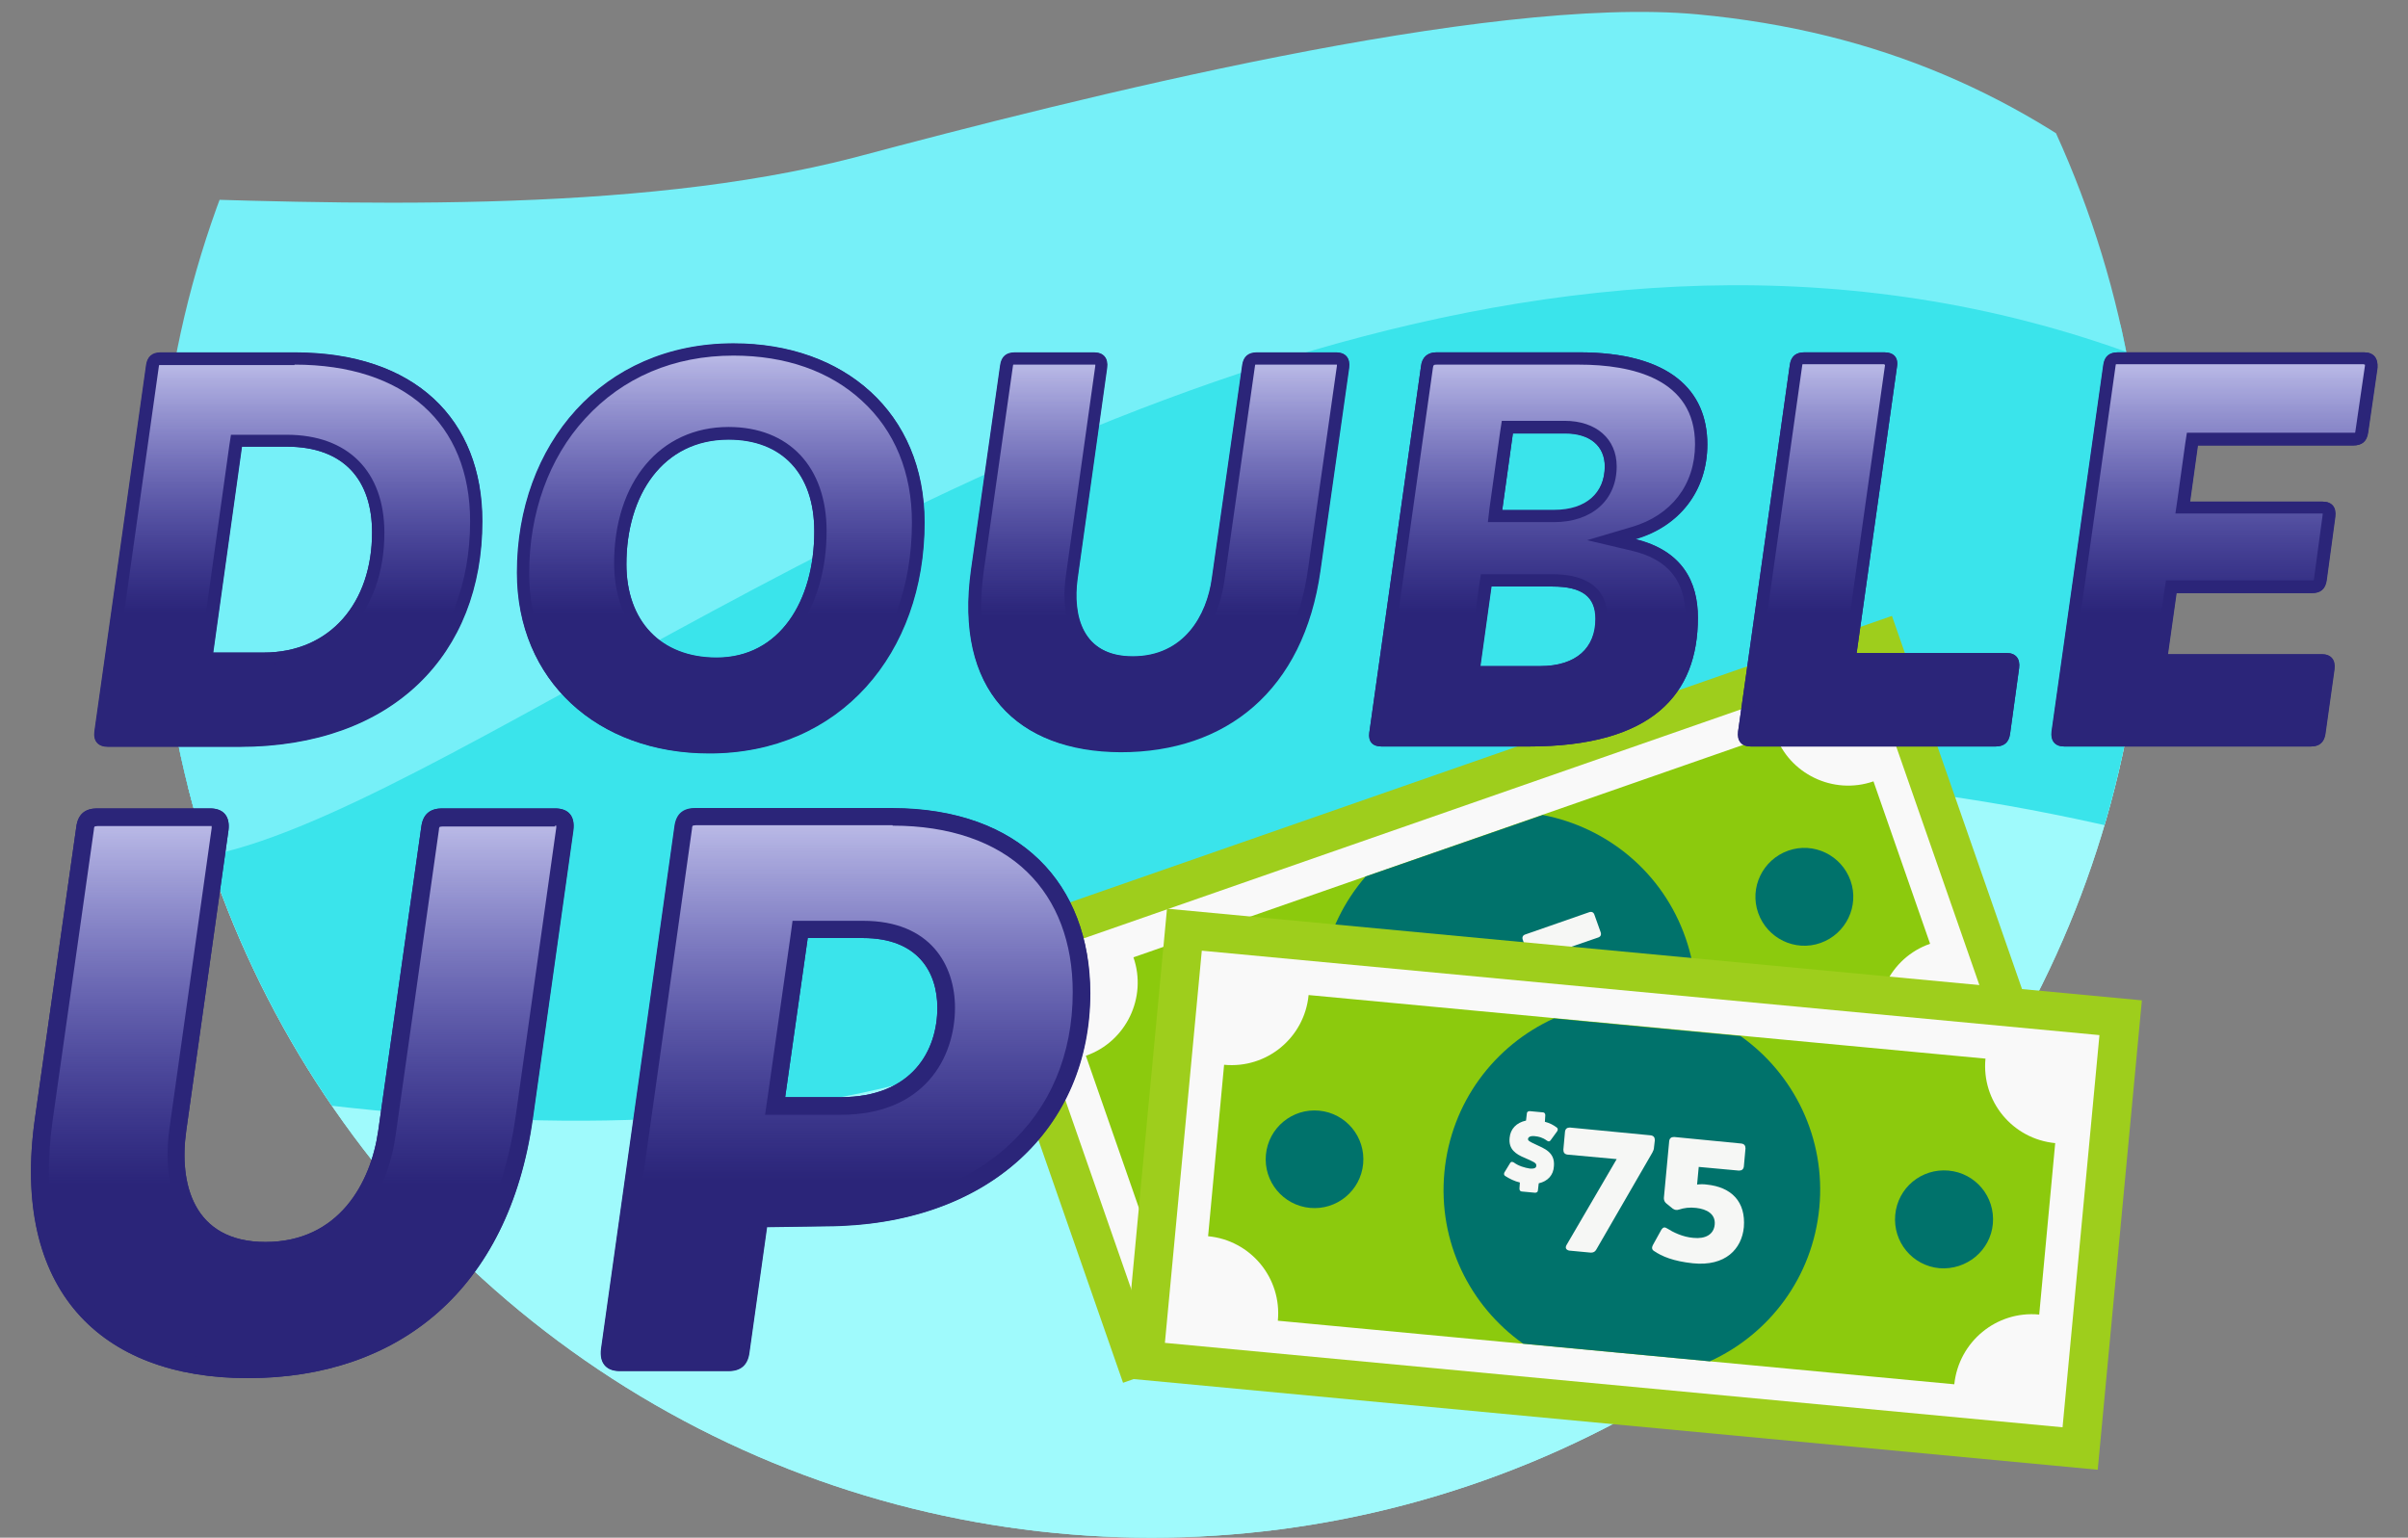 <?xml version="1.0" encoding="utf-8"?>
<!-- Generator: Adobe Illustrator 27.6.1, SVG Export Plug-In . SVG Version: 6.00 Build 0)  -->
<svg version="1.1" id="Layer_1" xmlns="http://www.w3.org/2000/svg" xmlns:xlink="http://www.w3.org/1999/xlink" x="0px" y="0px"
	 viewBox="0 0 587 374.9" style="enable-background:new 0 0 587 374.9;" xml:space="preserve">
<rect x="0" y="0" width="587" height="374.9" fill="#808080" stroke="none"/>
<style type="text/css">
	.st0{clip-path:url(#SVGID_00000091696828533752521660000017700117004535475644_);fill:#9FFAFC;}
	.st1{clip-path:url(#SVGID_00000091696828533752521660000017700117004535475644_);fill:#3AE4EB;}
	.st2{clip-path:url(#SVGID_00000091696828533752521660000017700117004535475644_);fill:#76F0F8;}
	.st3{fill:#9ECE1C;}
	.st4{fill:#F9F9F9;}
	.st5{fill:#8CCA0D;}
	.st6{fill:#00726B;}
	.st7{fill:#F6F7F5;}
	.st8{fill:#2B2579;}
	.st9{fill:url(#SVGID_00000063595528685962690240000005085655089930139058_);}
	.st10{fill:url(#SVGID_00000003789984515307118210000003239470138682157187_);}
	.st11{fill:url(#SVGID_00000054239565000942996350000003964857950751841420_);}
	.st12{fill:url(#SVGID_00000130647463339270768040000018130918660916076181_);}
	.st13{fill:url(#SVGID_00000134961879690003714550000011155926496807804848_);}
	.st14{fill:url(#SVGID_00000047752933942407539390000008097904880390919296_);}
	.st15{fill:url(#SVGID_00000070091062107413974480000015673884708550136194_);}
	.st16{fill:url(#SVGID_00000008147693901461991530000005835639053283417511_);}
</style>
<g>
	<defs>
		<circle id="SVGID_1_" cx="280.7" cy="132.7" r="242.2"/>
	</defs>
	<clipPath id="SVGID_00000060708742283587060290000012206057922337378460_">
		<use xlink:href="#SVGID_1_"  style="overflow:visible;"/>
	</clipPath>
	<path style="clip-path:url(#SVGID_00000060708742283587060290000012206057922337378460_);fill:#9FFAFC;" d="M-188.2,186.9
		c44,12.7,109.5,16,155.4,15.5C70.5,201.2,164.9,144,267,128.1c95.7-14.9,211-6.3,278.8,75.5c30.4,36.7,41.9,77.7,30.2,111.7
		l-32.4,166.6L-215.3,344L-188.2,186.9z"/>
	<path style="clip-path:url(#SVGID_00000060708742283587060290000012206057922337378460_);fill:#9FFAFC;" d="M-13,146
		c37.6,11.1-118.6-51.7-84.7-31.9c38.4,21.8,81,47.2,109.6,83.1c28.6,35.7,54.9,76.8,85.8,114.4c58.1,70.3,133.4,124.1,216.8,116
		c19.8-1.8,216.2-47.9,255.6-158.1c35-97.9-187.6-184-290.3-201.4c18.8,3.2-30.7,57.1-253.7,25.5C17.6,115.1-4.7,124.7-13,146z"/>
	<path style="clip-path:url(#SVGID_00000060708742283587060290000012206057922337378460_);fill:#3AE4EB;" d="M-149.5,58.2
		C-106,85.6-40.9,103.8,7.7,100.4c54.8-4,74.1,12.3,126.2-7.3C186,73,364,65.6,415.7,66.7c97.1,1.4,117.6,7,184.4,82.5
		c16.6,18.8,42.1,31.8,51.1,44c-4.1,23.7-98.4,17.8-121.3,12C264.4,138.1,346,327.7,5.8,257.3C99.3,276.6-166.4,152.7-149.5,58.2z"
		/>
	<path style="clip-path:url(#SVGID_00000060708742283587060290000012206057922337378460_);fill:#76F0F8;" d="M4.1,104.2
		C44.5,136-20,46,28.6,47.9c54.9,1.9,125.8,4.5,179.7-9.5c54-14.4,154-39.7,205.5-34.9c89.1,8.3,138,63.4,196.4,145.7
		c14.5,20.5,46.8-19.3,54.5-6.3c-6.6,23.1-76.8-22-97.3-34C285.1-57.5-16.2,372.4,16.2,138C14.8,148.7-22.7,196.3,4.1,104.2z"/>
</g>
<g>
	
		<rect x="248.3" y="186.3" transform="matrix(0.944 -0.329 0.329 0.944 -59.724 134.486)" class="st3" width="238.6" height="114.9"/>
	
		<rect x="257.7" y="195.7" transform="matrix(0.944 -0.329 0.329 0.944 -59.724 134.486)" class="st4" width="219.7" height="96"/>
	<path class="st5" d="M470.5,230.1l-13.8-39.6c-9.8,3.4-20.6-1.8-24-11.6l-156.4,54.5c3.4,9.8-1.8,20.6-11.6,24l13.8,39.6
		c9.8-3.4,20.6,1.8,24,11.6l156.4-54.5C455.5,244.3,460.7,233.5,470.5,230.1z"/>
	
		<ellipse transform="matrix(0.944 -0.329 0.329 0.944 -72.233 111.734)" class="st6" cx="294.1" cy="269.3" rx="11.9" ry="11.9"/>
	<path class="st6" d="M451.1,214.7c-2.2-6.2-9-9.5-15.2-7.3c-6.2,2.2-9.5,9-7.3,15.2c2.2,6.2,9,9.5,15.2,7.3
		C450,227.7,453.3,220.9,451.1,214.7z"/>
	<path class="st6" d="M324.2,258.9c5.6,16.1,19.2,27.1,34.8,30l43.2-15c10.4-12,14.3-29.1,8.7-45.2c-5.6-16.1-19.2-27-34.8-30
		l-43.2,15C322.5,225.7,318.6,242.8,324.2,258.9z"/>
	<g>
		<path class="st7" d="M346.4,251.8l0.6,1.7c0.1,0.4,0,0.7-0.4,0.8l-3,1c-0.4,0.1-0.7,0-0.8-0.4l-0.5-1.4c-1.3,0.2-2.7,0.3-3.9,0
			c-0.4-0.1-0.5-0.3-0.5-0.7l0.3-2.7c0-0.4,0.3-0.6,0.7-0.5c1.5,0.3,3.1,0.1,4.1-0.3c1.1-0.4,1.3-0.8,1.2-1.3
			c-0.2-0.7-1.1-0.6-3.3-0.6c-2.4,0.1-4.5-0.2-5.4-2.9c-0.7-2,0-4.1,1.9-5.4l-0.6-1.7c-0.1-0.4,0-0.7,0.4-0.8l3-1.1
			c0.4-0.1,0.7,0,0.8,0.4l0.5,1.5c1.2-0.2,2.3-0.1,3.2,0.1c0.4,0.1,0.5,0.4,0.5,0.7l-0.5,2.6c-0.1,0.4-0.3,0.6-0.8,0.5
			c-1.3-0.2-2.2-0.1-3.2,0.3c-1,0.3-1.3,0.8-1.2,1.2c0.2,0.5,0.6,0.5,2.3,0.5c2.3,0,5.2-0.2,6.3,2.9
			C348.9,248.4,348.2,250.4,346.4,251.8z"/>
		<path class="st7" d="M358.8,262.6l2.4-24.1l-11.3,3.9c-0.6,0.2-1.1,0-1.3-0.7l-1.5-4.2c-0.2-0.6,0-1.1,0.7-1.3l18.7-6.5
			c0.6-0.2,1.1,0,1.3,0.7l0.6,1.6c0.2,0.4,0.2,0.9,0.2,1.3l-2.6,27.2c-0.1,0.6-0.4,1-0.9,1.2l-5,1.7
			C359.2,263.7,358.8,263.4,358.8,262.6z"/>
		<path class="st7" d="M396.3,240.7c1.8,5.1-0.1,10.6-7.6,13.2c-4.6,1.6-7.6,1.6-9.9,1.2c-0.6-0.1-0.9-0.5-0.9-1.2l0.3-4.3
			c0.1-0.7,0.5-1,1.2-0.9c1.6,0.2,4.3,0.3,6.8-0.5c2.8-1,4.2-2.8,3.4-5.2c-0.9-2.3-3.3-2.6-5.7-1.7c-1.5,0.5-2.7,1.3-3.6,2.1
			c-0.5,0.4-0.9,0.5-1.4,0.4l-2-0.5c-0.5-0.1-0.9-0.4-1.1-1l-4.6-13.2c-0.2-0.6,0-1.1,0.7-1.3l15.5-5.4c0.6-0.2,1.1,0,1.3,0.7
			l1.5,4.2c0.2,0.6,0,1.1-0.7,1.3l-9.3,3.2l1.4,4.1c0.7-0.4,1.4-0.8,2.1-1C389.5,233,394.3,234.8,396.3,240.7z"/>
	</g>
</g>
<g>
	
		<rect x="340.3" y="170.8" transform="matrix(9.368406e-02 -0.996 0.996 9.368406e-02 71.72 658.918)" class="st3" width="114.9" height="238.6"/>
	
		<rect x="349.8" y="180.2" transform="matrix(9.368406e-02 -0.996 0.996 9.368406e-02 71.72 658.918)" class="st4" width="96" height="219.7"/>
	<path class="st5" d="M497.1,320.5l3.9-41.8c-10.4-1-18-10.2-17-20.6L319,242.6c-1,10.4-10.2,18-20.6,17l-3.9,41.8
		c10.4,1,18,10.2,17,20.6l164.9,15.5C477.5,327.1,486.7,319.5,497.1,320.5z"/>
	
		<ellipse transform="matrix(9.368405e-02 -0.996 0.996 9.368405e-02 8.768 575.164)" class="st6" cx="320.3" cy="282.8" rx="11.9" ry="11.9"/>
	<path class="st6" d="M485.8,298.4c0.6-6.6-4.2-12.4-10.8-13c-6.6-0.6-12.4,4.2-13,10.8s4.2,12.4,10.8,13
		C479.4,309.7,485.2,304.9,485.8,298.4z"/>
	<path class="st6" d="M352.1,285.8c-1.6,17,6.2,32.6,19.2,41.8l45.5,4.3c14.5-6.6,25.1-20.5,26.7-37.5c1.6-16.9-6.2-32.6-19.2-41.8
		l-45.5-4.3C364.3,254.9,353.7,268.8,352.1,285.8z"/>
	<g>
		<path class="st7" d="M375.1,288.5l-0.2,1.7c0,0.4-0.3,0.6-0.7,0.6l-3.2-0.3c-0.4,0-0.6-0.3-0.6-0.7l0.1-1.5
			c-1.3-0.3-2.5-0.9-3.6-1.6c-0.3-0.2-0.3-0.5-0.2-0.8l1.4-2.3c0.2-0.4,0.5-0.4,0.9-0.2c1.2,0.9,2.7,1.3,3.9,1.5
			c1.2,0.1,1.6-0.2,1.6-0.7c0.1-0.7-0.8-1-2.8-1.9c-2.2-0.9-4-2.1-3.7-4.9c0.2-2.2,1.7-3.7,4-4.2l0.2-1.7c0-0.4,0.3-0.6,0.7-0.6
			l3.2,0.3c0.4,0,0.6,0.3,0.6,0.7l-0.1,1.6c1.2,0.3,2.1,0.8,2.9,1.4c0.3,0.2,0.3,0.6,0.1,0.9L378,278c-0.2,0.3-0.5,0.4-0.9,0.1
			c-1.1-0.8-2-1-3-1.1c-1-0.1-1.5,0.2-1.6,0.6c-0.1,0.5,0.3,0.7,1.8,1.4c2.1,1,4.8,1.9,4.5,5.3C378.7,286.5,377.3,288,375.1,288.5z"
			/>
		<path class="st7" d="M381.9,303.5l12.2-20.9l-12-1.1c-0.7-0.1-1-0.5-1-1.2l0.4-4.4c0.1-0.7,0.5-1,1.2-1l19.7,1.9
			c0.7,0.1,1,0.5,1,1.2l-0.2,1.7c0,0.5-0.2,0.9-0.4,1.3l-13.7,23.7c-0.3,0.5-0.7,0.7-1.3,0.7l-5.3-0.5
			C381.7,304.7,381.5,304.2,381.9,303.5z"/>
		<path class="st7" d="M425.1,299.2c-0.5,5.3-4.5,9.6-12.4,8.8c-4.8-0.5-7.6-1.7-9.5-3c-0.5-0.3-0.6-0.8-0.3-1.4l2.1-3.8
			c0.4-0.6,0.8-0.7,1.4-0.3c1.4,0.9,3.8,2.1,6.4,2.3c2.9,0.3,5-0.8,5.2-3.3c0.2-2.5-1.9-3.7-4.5-4c-1.6-0.2-3,0-4.2,0.4
			c-0.6,0.2-1,0.1-1.5-0.2l-1.6-1.3c-0.4-0.3-0.6-0.8-0.6-1.3l1.3-13.9c0.1-0.7,0.5-1,1.2-1l16.4,1.6c0.7,0.1,1,0.5,1,1.2l-0.4,4.4
			c-0.1,0.7-0.5,1-1.2,1l-9.8-0.9l-0.4,4.3c0.8-0.1,1.6-0.1,2.3,0C422.1,289.4,425.6,293,425.1,299.2z"/>
	</g>
</g>
<g>
	<path class="st8" d="M117.6,127.1c0,32.3-21.7,55-59.3,55H26.4c-2.5,0-3.6-1.4-3.3-3.7l12.6-89.3c0.3-2.2,1.5-3.1,3.6-3.1h32.5
		C101.2,85.9,117.6,102.3,117.6,127.1z M90.7,129.8c0-12.6-6.7-20.9-20.8-20.9H58.9l-7,50.2h12.3C80.5,159.1,90.7,146.9,90.7,129.8z
		"/>
	<path class="st8" d="M126.1,139.7c0-31.2,20.8-55.9,52.8-55.9c26.9,0,46.5,16.8,46.5,43.6c0,31.9-20.6,56.3-52.5,56.3
		C145.6,183.7,126.1,165.9,126.1,139.7z M198.5,129.6c0-14.1-7.9-22.4-20.9-22.4c-16,0-24.9,13.5-24.9,30.4c0,13.8,8.3,22.8,22,22.8
		C190.1,160.3,198.5,146.5,198.5,129.6z"/>
	<path class="st8" d="M236.8,139l7.1-49.9c0.3-2.2,1.5-3.1,3.6-3.1h19.3c2.3,0,3.4,1.4,3.1,3.7l-7.2,51.4c-1.2,8.9,1.1,19,13.5,19
		c12.6,0,18-10.1,19.3-19l7.4-52c0.3-2.2,1.5-3.1,3.6-3.1h19.3c2.3,0,3.4,1.4,3.1,3.7l-7,49.4c-4.1,29.3-23,44.3-48.7,44.3
		C248,183.3,232.7,168.2,236.8,139z"/>
	<path class="st8" d="M413.9,150.6c0,18.7-11.1,31.4-41.3,31.4h-35.8c-2.2,0-3.3-1.2-3-3.4l12.6-89.3c0.3-2.2,1.6-3.4,3.8-3.4h34.7
		c22.2,0,31.3,9.3,31.3,22.4c0,11.3-6.8,20-17.6,23.1C410.1,134.2,413.9,141.9,413.9,150.6z M389,150.9c0-5.3-3.1-7.9-10.5-7.9
		h-14.9l-2.7,19.4h14.6C384.3,162.4,389,157.9,389,150.9z M381.5,105.6h-12.7l-2.6,18.7h12.7c7.7,0,12.3-4.1,12.3-10.7
		C391.2,108.8,387.6,105.6,381.5,105.6z"/>
	<path class="st8" d="M492.2,162.9l-2.2,16c-0.3,2.2-1.5,3.1-3.6,3.1h-59.6c-2.3,0-3.4-1.4-3.1-3.7l12.6-89.3
		c0.3-2.2,1.5-3.1,3.6-3.1h19.4c2.3,0,3.6,1.2,3.1,3.7l-9.8,69.6h36.5C491.4,159.2,492.5,160.6,492.2,162.9z"/>
	<path class="st8" d="M579.5,89.6l-2.3,15.9c-0.3,2.2-1.5,3.1-3.6,3.1h-37.9l-1.9,13.7h32.3c2.3,0,3.4,1.4,3.1,3.7l-2.1,15.5
		c-0.3,2.2-1.5,3.1-3.6,3.1h-33l-2.1,14.9h37.5c2.3,0,3.4,1.4,3.1,3.7l-2.2,15.7c-0.3,2.2-1.5,3.1-3.6,3.1h-60
		c-2.3,0-3.4-1.4-3.1-3.7l12.6-89.3c0.3-2.2,1.5-3.1,3.6-3.1h59.9C578.6,85.9,579.7,87.3,579.5,89.6z"/>
	<g>
		
			<linearGradient id="SVGID_00000182490385478704959100000003052522176626611074_" gradientUnits="userSpaceOnUse" x1="70.335" y1="87.427" x2="70.335" y2="180.568">
			<stop  offset="0" style="stop-color:#BEBEE9"/>
			<stop  offset="0.665" style="stop-color:#8080E1;stop-opacity:0"/>
		</linearGradient>
		<path style="fill:url(#SVGID_00000182490385478704959100000003052522176626611074_);" d="M26.4,180.6c-0.5,0-1.2-0.1-1.5-0.4
			c-0.3-0.4-0.3-1.1-0.3-1.6l12.6-89.3c0.2-1.4,0.7-1.9,2.1-1.9h32.5c27.7,0,44.3,14.8,44.3,39.7c0,15.7-5.2,29-15.1,38.5
			c-10.2,9.8-25,15-42.7,15H26.4z M50.3,160.6h14c16.7,0,27.9-12.4,27.9-30.8c0-14.2-8.1-22.4-22.3-22.4H57.6L50.3,160.6z"/>
		<path class="st8" d="M71.8,88.9c26.8,0,42.8,14.3,42.8,38.2c0,15.3-5.1,28.2-14.7,37.4c-9.9,9.5-24.4,14.6-41.7,14.6H26.4
			c-0.1,0-0.3,0-0.3,0c0-0.1,0-0.2,0-0.3l12.6-89.3c0-0.3,0.1-0.4,0.1-0.5c0.1,0,0.2,0,0.5,0H71.8 M48.5,162.1H52h12.3
			c17.6,0,29.4-13,29.4-32.2c0-15-8.9-23.9-23.8-23.9H58.9h-2.6l-0.4,2.6l-7,50.2L48.5,162.1 M71.8,85.9H39.2c-2.1,0-3.3,1-3.6,3.1
			l-12.6,89.3c-0.3,2.3,0.8,3.7,3.3,3.7h31.9c37.6,0,59.3-22.7,59.3-55C117.6,102.3,101.2,85.9,71.8,85.9L71.8,85.9z M52,159.1
			l7-50.2h10.9c14.1,0,20.8,8.3,20.8,20.9c0,17.1-10.1,29.3-26.4,29.3H52L52,159.1z"/>
	</g>
	<g>
		
			<linearGradient id="SVGID_00000021813148062157078740000018230939829944425627_" gradientUnits="userSpaceOnUse" x1="175.704" y1="85.238" x2="175.704" y2="182.209">
			<stop  offset="0" style="stop-color:#BEBEE9"/>
			<stop  offset="0.665" style="stop-color:#8080E1;stop-opacity:0"/>
		</linearGradient>
		<path style="fill:url(#SVGID_00000021813148062157078740000018230939829944425627_);" d="M172.8,182.2
			c-26.7,0-45.3-17.5-45.3-42.5c0-15,5-28.7,14-38.6c9.4-10.3,22.3-15.8,37.3-15.8c26.9,0,45,16.9,45,42.1
			C223.8,159.7,202.9,182.2,172.8,182.2z M177.6,105.6c-15.8,0-26.4,12.8-26.4,31.8c0,14.8,9.2,24.3,23.5,24.3
			c15.1,0,25.3-13,25.3-32.3C200,114.8,191.4,105.6,177.6,105.6z"/>
		<path class="st8" d="M178.8,86.7c12.7,0,23.5,3.8,31.3,11c8,7.3,12.2,17.5,12.2,29.7c0,31.4-20.4,53.4-49.5,53.4
			c-12.5,0-23.7-4-31.6-11.4c-8-7.5-12.2-17.7-12.2-29.7c0-14.6,4.8-28,13.6-37.6C151.8,92,164.3,86.7,178.8,86.7 M174.7,163.3
			c8.3,0,15.2-3.5,20.1-10.3c4.3-6,6.7-14.3,6.7-23.5c0-15.7-9.2-25.4-23.9-25.4c-16.7,0-27.9,13.4-27.9,33.3
			C149.8,153.2,159.6,163.3,174.7,163.3 M178.8,83.7c-32,0-52.8,24.7-52.8,55.9c0,26.3,19.6,44,46.8,44c31.9,0,52.5-24.5,52.5-56.3
			C225.3,100.6,205.8,83.7,178.8,83.7L178.8,83.7z M174.7,160.3c-13.7,0-22-9-22-22.8c0-16.8,8.9-30.4,24.9-30.4
			c13,0,20.9,8.3,20.9,22.4C198.5,146.5,190.1,160.3,174.7,160.3L174.7,160.3z"/>
	</g>
	<g>
		
			<linearGradient id="SVGID_00000178184511773116737080000006251513195658423680_" gradientUnits="userSpaceOnUse" x1="282.525" y1="87.427" x2="282.525" y2="181.799">
			<stop  offset="0" style="stop-color:#BEBEE9"/>
			<stop  offset="0.665" style="stop-color:#8080E1;stop-opacity:0"/>
		</linearGradient>
		<path style="fill:url(#SVGID_00000178184511773116737080000006251513195658423680_);" d="M273.2,181.8c-12.3,0-22-3.7-28-10.7
			c-6.4-7.3-8.7-18.4-6.8-31.9l7.1-49.9c0.2-1.4,0.7-1.9,2.1-1.9h19.3c0.5,0,1.1,0.1,1.4,0.4c0.3,0.3,0.4,0.9,0.3,1.6l-7.2,51.4
			c-0.5,3.9-0.8,11.2,3.4,16.1c2.7,3,6.5,4.6,11.6,4.6c13.2,0,19.4-10.5,20.8-20.3l7.4-52c0.2-1.4,0.7-1.9,2.1-1.9h19.3
			c0.5,0,1.1,0.1,1.4,0.4c0.3,0.3,0.4,0.9,0.3,1.6l-7,49.3C316.6,166.1,299.4,181.8,273.2,181.8z"/>
		<path class="st8" d="M325.7,88.9c0.1,0,0.1,0,0.2,0c0,0.1,0,0.2,0,0.3l-7,49.3c-3.7,26.5-20.4,41.7-45.7,41.7
			c-11.8,0-21.1-3.5-26.9-10.2c-6.1-7-8.3-17.6-6.5-30.7l7.1-49.9l0,0l0,0c0-0.3,0.1-0.4,0.1-0.5c0.1,0,0.2,0,0.5,0h19.3
			c0.1,0,0.1,0,0.2,0c0,0.1,0,0.2,0,0.3l-7.2,51.4c-1,7.2,0.4,13.3,3.8,17.3c2.9,3.4,7.2,5.1,12.7,5.1c9.3,0,20-5.7,22.2-21.6
			l7.4-52c0-0.3,0.1-0.4,0.1-0.5c0.1,0,0.2,0,0.5,0H325.7 M325.7,85.9h-19.3c-2.1,0-3.3,1-3.6,3.1l-7.4,52c-1.2,8.9-6.7,19-19.3,19
			c-12.4,0-14.8-10.1-13.5-19l7.2-51.4c0.3-2.3-0.8-3.7-3.1-3.7h-19.3c-2.1,0-3.3,1-3.6,3.1l-7.1,49.9
			c-4.1,29.3,11.2,44.3,36.4,44.3c25.7,0,44.6-15,48.7-44.3l7-49.4C329.1,87.3,328,85.9,325.7,85.9L325.7,85.9z"/>
	</g>
	<g>
		
			<linearGradient id="SVGID_00000129913655755211856660000009068229521744295347_" gradientUnits="userSpaceOnUse" x1="374.962" y1="87.427" x2="374.962" y2="180.568">
			<stop  offset="0" style="stop-color:#BEBEE9"/>
			<stop  offset="0.665" style="stop-color:#8080E1;stop-opacity:0"/>
		</linearGradient>
		<path style="fill:url(#SVGID_00000129913655755211856660000009068229521744295347_);" d="M336.8,180.6c-0.6,0-1.1-0.1-1.3-0.4
			c-0.2-0.2-0.3-0.7-0.2-1.4l12.6-89.3c0.2-1.5,0.9-2.1,2.4-2.1h34.7c19.5,0,29.8,7.2,29.8,20.9c0,10.6-6.2,18.7-16.6,21.7l-5.4,1.6
			l5.5,1.3c9.4,2.2,14.2,8.2,14.2,17.7c0,20.2-13,30-39.8,30H336.8z M359.1,163.9h16.3c9.4,0,15-4.9,15-13c0-6.3-3.9-9.4-12-9.4
			h-16.2L359.1,163.9z M364.5,125.8h14.4c8.4,0,13.8-4.8,13.8-12.2c0-5.9-4.3-9.6-11.2-9.6h-14L364.5,125.8z"/>
		<path class="st8" d="M384.9,88.9c12.9,0,28.3,3.4,28.3,19.4c0,9.9-5.8,17.4-15.5,20.2l-10.8,3.2l11,2.6c8.8,2.1,13,7.4,13,16.2
			c0,19.2-12.5,28.5-38.3,28.5h-35.8c0,0,0,0-0.1,0c0,0,0,0,0,0l12.6-89.3c0.1-0.7,0.2-0.8,0.9-0.8H384.9 M362.7,127.3h3.4h12.7
			c9.3,0,15.3-5.4,15.3-13.6c0-6.7-5-11.1-12.7-11.1h-12.7h-2.6l-0.4,2.6l-2.6,18.7L362.7,127.3 M357.4,165.4h3.4h14.6
			c10.2,0,16.5-5.5,16.5-14.5c0-9-7.3-10.9-13.5-10.9h-14.9H361l-0.4,2.6l-2.7,19.4L357.4,165.4 M384.9,85.9h-34.7
			c-2.2,0-3.6,1.2-3.8,3.4l-12.6,89.3c-0.3,2.2,0.8,3.4,3,3.4h35.8c30.2,0,41.3-12.7,41.3-31.4c0-8.8-3.8-16.4-15.3-19.1
			c10.8-3.1,17.6-11.8,17.6-23.1C416.2,95.2,407,85.9,384.9,85.9L384.9,85.9z M366.2,124.4l2.6-18.7h12.7c6.2,0,9.7,3.1,9.7,8.1
			c0,6.6-4.6,10.7-12.3,10.7H366.2L366.2,124.4z M360.8,162.4l2.7-19.4h14.9c7.4,0,10.5,2.6,10.5,7.9c0,7-4.6,11.5-13.5,11.5H360.8
			L360.8,162.4z"/>
	</g>
	<g>
		
			<linearGradient id="SVGID_00000048464011658969159410000015806659901897780642_" gradientUnits="userSpaceOnUse" x1="457.975" y1="87.427" x2="457.975" y2="180.568">
			<stop  offset="0" style="stop-color:#BEBEE9"/>
			<stop  offset="0.665" style="stop-color:#8080E1;stop-opacity:0"/>
		</linearGradient>
		<path style="fill:url(#SVGID_00000048464011658969159410000015806659901897780642_);" d="M426.9,180.6c-0.5,0-1.1-0.1-1.4-0.4
			c-0.3-0.3-0.4-0.9-0.3-1.6l12.6-89.3c0.2-1.4,0.7-1.9,2.1-1.9h19.4c0.7,0,1.3,0.2,1.5,0.4c0.2,0.3,0.3,0.8,0.2,1.5l-10.1,71.3
			h38.2c0.5,0,1.1,0.1,1.4,0.4c0.3,0.3,0.4,0.9,0.3,1.6l-2.2,16c-0.2,1.4-0.7,1.9-2.1,1.9H426.9z"/>
		<path class="st8" d="M459.3,88.9c0.1,0,0.2,0,0.2,0c0,0.1,0,0.1,0,0.2l0,0l0,0l-9.8,69.6l-0.5,3.4h3.4h36.5c0.1,0,0.1,0,0.2,0
			c0,0.1,0,0.2,0,0.3l-2.2,16c0,0.3-0.1,0.4-0.1,0.5c-0.1,0-0.2,0-0.5,0h-59.6c-0.1,0-0.1,0-0.2,0c0-0.1,0-0.2,0-0.3l12.6-89.3
			c0-0.3,0.1-0.4,0.1-0.5c0.1,0,0.2,0,0.5,0H459.3 M459.3,85.9h-19.4c-2.1,0-3.3,1-3.6,3.1l-12.6,89.3c-0.3,2.3,0.8,3.7,3.1,3.7
			h59.6c2.1,0,3.3-1,3.6-3.1l2.2-16c0.3-2.3-0.8-3.7-3.1-3.7h-36.5l9.8-69.6C462.8,87.2,461.6,85.9,459.3,85.9L459.3,85.9z"/>
	</g>
	<g>
		
			<linearGradient id="SVGID_00000085247372392284625930000006960981775182541207_" gradientUnits="userSpaceOnUse" x1="539.875" y1="87.427" x2="539.875" y2="180.568">
			<stop  offset="0" style="stop-color:#BEBEE9"/>
			<stop  offset="0.665" style="stop-color:#8080E1;stop-opacity:0"/>
		</linearGradient>
		<path style="fill:url(#SVGID_00000085247372392284625930000006960981775182541207_);" d="M503.4,180.6c-0.5,0-1.1-0.1-1.4-0.4
			c-0.3-0.3-0.4-0.9-0.3-1.6l12.6-89.3c0.2-1.4,0.7-1.9,2.1-1.9h59.9c0.5,0,1.1,0.1,1.4,0.4c0.3,0.3,0.4,0.9,0.3,1.6l-2.3,15.8
			c-0.2,1.4-0.7,1.9-2.1,1.9h-39.2l-2.3,16.7h34c0.5,0,1.1,0.1,1.4,0.4c0.3,0.3,0.4,0.9,0.3,1.6l-2,15.4c-0.2,1.4-0.7,1.9-2.1,1.9
			h-34.3l-2.5,17.9h39.2c0.5,0,1.1,0.1,1.4,0.4c0.3,0.3,0.4,0.9,0.3,1.6l-2.2,15.7c-0.2,1.4-0.7,1.9-2.1,1.9H503.4z"/>
		<path class="st8" d="M576.3,88.9c0.1,0,0.1,0,0.2,0c0,0.1,0,0.2,0,0.3l-2.3,15.8l0,0l0,0c0,0.3-0.1,0.4-0.1,0.5
			c-0.1,0-0.2,0-0.5,0h-37.9h-2.6l-0.4,2.6l-1.9,13.7l-0.5,3.4h3.4h32.3c0.1,0,0.1,0,0.2,0c0,0.1,0,0.2,0,0.3l-2.1,15.5
			c0,0.3-0.1,0.4-0.1,0.5c-0.1,0-0.2,0-0.5,0h-33H528l-0.4,2.6l-2.1,14.9l-0.5,3.4h3.4h37.5c0.1,0,0.1,0,0.2,0c0,0.1,0,0.2,0,0.3
			l-2.2,15.7c0,0.3-0.1,0.4-0.1,0.5c-0.1,0-0.2,0-0.5,0h-60c-0.1,0-0.1,0-0.2,0c0-0.1,0-0.2,0-0.3l12.6-89.3c0-0.3,0.1-0.4,0.1-0.5
			c0.1,0,0.2,0,0.5,0H576.3 M576.3,85.9h-59.9c-2.1,0-3.3,1-3.6,3.1l-12.6,89.3c-0.3,2.3,0.8,3.7,3.1,3.7h60c2.1,0,3.3-1,3.6-3.1
			l2.2-15.7c0.3-2.3-0.8-3.7-3.1-3.7h-37.5l2.1-14.9h33c2.1,0,3.3-1,3.6-3.1l2.1-15.5c0.3-2.3-0.8-3.7-3.1-3.7h-32.3l1.9-13.7h37.9
			c2.1,0,3.3-1,3.6-3.1l2.3-15.9C579.7,87.3,578.6,85.9,576.3,85.9L576.3,85.9z"/>
	</g>
</g>
<g>
	<path class="st8" d="M8.5,272.8l10.1-71.2c0.4-3.1,2.1-4.5,5.1-4.5h27.5c3.3,0,4.9,1.9,4.5,5.3l-10.3,73.3
		c-1.8,12.7,1.6,27.1,19.3,27.1c17.9,0,25.7-14.4,27.5-27.1l10.5-74.1c0.4-3.1,2.1-4.5,5.1-4.5h27.5c3.3,0,4.9,1.9,4.5,5.3
		l-9.9,70.4C124,314.5,97.1,336,60.4,336C24.5,336,2.7,314.5,8.5,272.8z"/>
	<path class="st8" d="M265.7,242c0,33-24.8,56.8-64.4,56.9l-14.4,0.2l-4.3,30.6c-0.4,3.1-2.1,4.5-5.1,4.5h-26.5
		c-3.3,0-4.9-1.9-4.5-5.3l17.9-127.4c0.4-3.1,2.1-4.5,5.1-4.5h48C248.8,197.1,265.7,215.6,265.7,242z M228.5,245.7
		c0-8.8-4.9-17-18.1-17h-13.5l-5.5,38.8h13.5C222.5,267.5,228.5,256,228.5,245.7z"/>
	<g>
		
			<linearGradient id="SVGID_00000075882042135308606260000003826510430034696121_" gradientUnits="userSpaceOnUse" x1="73.702" y1="199.223" x2="73.702" y2="333.829">
			<stop  offset="0" style="stop-color:#BEBEE9"/>
			<stop  offset="0.665" style="stop-color:#8080E1;stop-opacity:0"/>
		</linearGradient>
		<path style="fill:url(#SVGID_00000075882042135308606260000003826510430034696121_);" d="M60.4,333.8c-17.5,0-31.3-5.3-40-15.2
			c-9.1-10.5-12.5-26.2-9.8-45.5l10.1-71.2c0.2-2,1-2.7,3-2.7h27.5c0.7,0,1.5,0.1,2,0.6c0.4,0.4,0.5,1.2,0.4,2.3l-10.3,73.3
			c-0.8,5.6-1.2,16,4.9,23c3.8,4.3,9.3,6.5,16.5,6.5c18.9,0,27.7-15,29.6-28.9l10.5-74.1c0.2-2,1-2.7,3-2.7h27.5
			c0.7,0,1.5,0.1,2,0.6c0.4,0.4,0.5,1.2,0.4,2.3l-9.9,70.4C122.2,311.5,97.7,333.8,60.4,333.8z"/>
		<path class="st8" d="M135.3,201.3c0.1,0,0.2,0,0.3,0c0,0.1,0,0.3,0,0.5l-9.9,70.4c-5.3,37.8-29.1,59.5-65.2,59.5
			c-16.9,0-30.1-5-38.4-14.5c-8.7-10-11.9-25.1-9.3-43.8l10.1-71.2l0,0l0,0c0-0.4,0.1-0.6,0.2-0.7c0.1,0,0.3-0.1,0.7-0.1h27.5
			c0.1,0,0.2,0,0.3,0c0,0.1,0,0.3,0,0.5l-10.3,73.3c-1.4,10.3,0.5,19,5.4,24.7c4.2,4.8,10.3,7.3,18.1,7.3c13.3,0,28.6-8.1,31.7-30.8
			l10.5-74.1l0,0l0,0c0-0.4,0.1-0.6,0.2-0.7c0.1,0,0.3-0.1,0.7-0.1H135.3 M135.3,197.1h-27.5c-2.9,0-4.7,1.4-5.1,4.5l-10.5,74.1
			c-1.8,12.7-9.6,27.1-27.5,27.1c-17.7,0-21.1-14.4-19.3-27.1l10.3-73.3c0.4-3.3-1.2-5.3-4.5-5.3H23.7c-2.9,0-4.7,1.4-5.1,4.5
			L8.5,272.8c-5.9,41.7,16,63.2,51.9,63.2c36.7,0,63.6-21.5,69.4-63.2l9.9-70.4C140.2,199,138.6,197.1,135.3,197.1L135.3,197.1z"/>
	</g>
	<g>
		
			<linearGradient id="SVGID_00000026876948325925751680000010496196973953639580_" gradientUnits="userSpaceOnUse" x1="206.138" y1="199.223" x2="206.138" y2="332.074">
			<stop  offset="0" style="stop-color:#BEBEE9"/>
			<stop  offset="0.665" style="stop-color:#8080E1;stop-opacity:0"/>
		</linearGradient>
		<path style="fill:url(#SVGID_00000026876948325925751680000010496196973953639580_);" d="M151.1,332.1c-0.7,0-1.5-0.1-2-0.6
			c-0.4-0.4-0.5-1.2-0.4-2.3l17.9-127.3c0.2-2,1-2.7,3-2.7h48c28.4,0,46,16.4,46,42.7c0,32.6-25,54.6-62.2,54.8l-16.3,0.2l-4.5,32.4
			c-0.2,2-1,2.7-3,2.7H151.1z M189,269.6h15.9c11.9,0,25.7-6.3,25.7-24c0-14.1-10.5-19.1-20.3-19.1h-15.3L189,269.6z"/>
		<path class="st8" d="M217.6,201.3c13.8,0,25.2,3.9,32.8,11.3c7.3,7.1,11.1,17.2,11.1,29.3c0,15.2-5.5,28.2-15.9,37.6
			c-10.8,9.8-26.1,15-44.2,15.1l-14.4,0.2l-3.7,0l-0.5,3.6l-4.3,30.6l0,0l0,0c0,0.4-0.1,0.6-0.2,0.7c-0.1,0-0.3,0.1-0.7,0.1h-26.5
			c-0.1,0-0.2,0-0.3,0c0-0.1,0-0.3,0-0.5l17.9-127.3l0,0l0,0c0-0.4,0.1-0.6,0.2-0.7c0.1,0,0.3-0.1,0.7-0.1H217.6 M186.5,271.8h4.9
			h13.5c20.6,0,27.9-14.1,27.9-26.1c0-10.3-5.9-21.2-22.4-21.2h-13.5h-3.7l-0.5,3.7l-5.5,38.8L186.5,271.8 M217.6,197.1h-48
			c-2.9,0-4.7,1.4-5.1,4.5l-17.9,127.4c-0.4,3.3,1.2,5.3,4.5,5.3h26.5c2.9,0,4.7-1.4,5.1-4.5l4.3-30.6l14.4-0.2
			c39.6-0.2,64.4-24,64.4-56.9C265.7,215.6,248.8,197.1,217.6,197.1L217.6,197.1z M191.4,267.5l5.5-38.8h13.5
			c13.3,0,18.1,8.2,18.1,17c0,10.3-6,21.8-23.6,21.8H191.4L191.4,267.5z"/>
	</g>
</g>
</svg>
